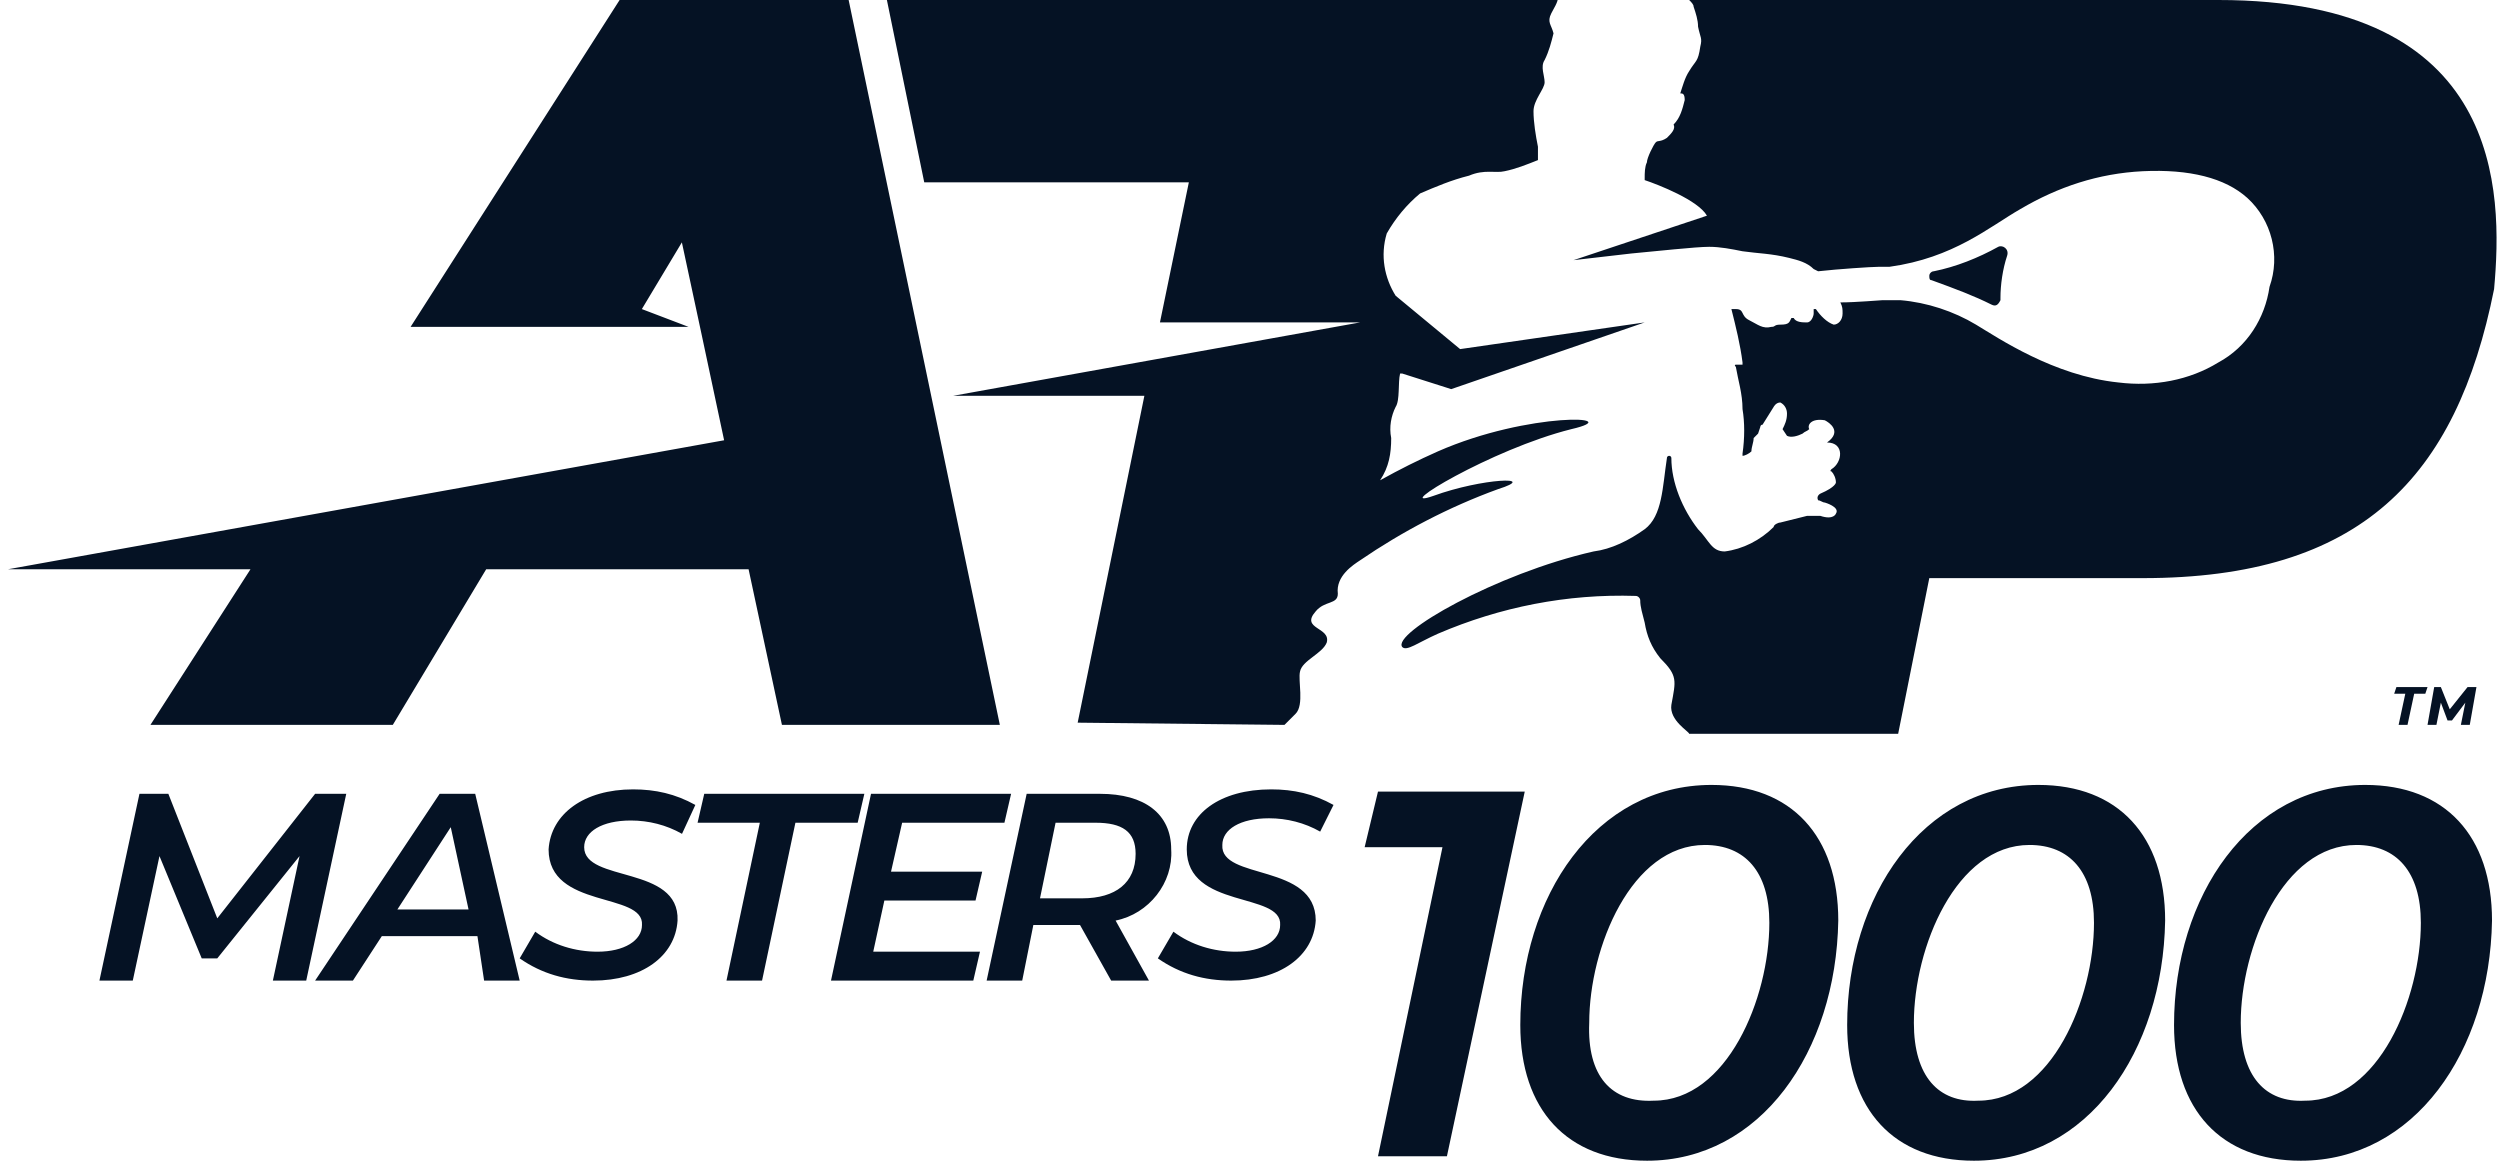 <?xml version="1.0" encoding="utf-8"?>
<!-- Generator: Adobe Illustrator 27.2.0, SVG Export Plug-In . SVG Version: 6.00 Build 0)  -->
<svg version="1.1" id="Group_1953" xmlns="http://www.w3.org/2000/svg" xmlns:xlink="http://www.w3.org/1999/xlink" width="112px" height="52px" x="0px" y="0px"
	 viewBox="0 0 111.7 52.2" style="enable-background:new 0 0 111.7 52.2;" xml:space="preserve">
<style type="text/css">
	.st0{clip-path:url(#SVGID_00000183927848564816367830000012802357988993072041_);}
	.st1{fill:#051224;}
	.st2{clip-path:url(#SVGID_00000059267629813719685870000012434387500412911270_);}
</style>
<g id="Group_1950" transform="translate(9.906 39.1)">
	<g>
		<defs>
			<path id="SVGID_1_" d="M3.9-3.4l-4.4,5.6l-2.2-5.6H-4L-5.8,5h1.5l1.2-5.6L-1.2,4h0.7l3.7-4.6L2,5h1.5l1.8-8.4L3.9-3.4z M21.4-3.4
				l-0.3,1.3h2.8L22.4,5H24l1.5-7.1h2.8l0.3-1.3H21.4z M28.9-3.4L27.1,5h6.4l0.3-1.3H29l0.5-2.3h4.1l0.3-1.3h-4.1l0.5-2.2h4.6
				l0.3-1.3L28.9-3.4z M10-1.9l0.8,3.7H7.6L10-1.9z M9.5-3.4L3.9,5h1.7L6.9,3h4.3L11.5,5h1.6l-2-8.4H9.5z M37.2-2.1H39
				c1.2,0,1.8,0.4,1.8,1.4c0,1.3-0.9,2-2.4,2h-1.9L37.2-2.1z M35.9-3.4L34.1,5h1.6l0.5-2.5h2.1L39.7,5h1.7l-1.5-2.7
				c1.5-0.3,2.6-1.7,2.5-3.2c0-1.6-1.2-2.5-3.2-2.5L35.9-3.4z M51.7-3.5L51.1-1h3.5l-2.9,13.9h3.1l3.5-16.4L51.7-3.5z M14.4-0.9
				c0,2.7,4.3,1.9,4.2,3.4c0,0.7-0.8,1.2-2,1.2c-1,0-2-0.3-2.8-0.9l-0.7,1.2c1,0.7,2.1,1,3.3,1c2.2,0,3.7-1.1,3.8-2.7
				C20.3-0.2,16,0.6,16-1c0-0.7,0.8-1.2,2.1-1.2c0.8,0,1.6,0.2,2.3,0.6L21-2.9c-0.9-0.5-1.8-0.7-2.8-0.7C16-3.6,14.5-2.5,14.4-0.9
				 M43.1-0.9c0,2.7,4.3,1.9,4.2,3.4c0,0.7-0.8,1.2-2,1.2c-1,0-2-0.3-2.8-0.9l-0.7,1.2c1,0.7,2.1,1,3.3,1c2.2,0,3.7-1.1,3.8-2.7
				c0-2.6-4.3-1.8-4.2-3.4c0-0.7,0.8-1.2,2.1-1.2c0.8,0,1.6,0.2,2.3,0.6l0.6-1.2c-0.9-0.5-1.8-0.7-2.8-0.7
				C44.6-3.6,43.1-2.5,43.1-0.9 M61.2,6.9c0-3.4,1.9-8,5.2-8c1.8,0,2.9,1.2,2.9,3.5c0,3.4-1.9,8-5.2,8C62.2,10.5,61.1,9.3,61.2,6.9
				 M58.1,7c0,3.8,2.1,6.1,5.7,6.1c5.1,0,8.5-4.9,8.6-10.8c0-3.8-2.1-6.1-5.7-6.1C61.5-3.8,58.1,1.2,58.1,7 M75.8,6.9
				c0-3.4,1.9-8,5.2-8c1.8,0,2.9,1.2,2.9,3.5c0,3.4-1.9,8-5.2,8C76.9,10.5,75.8,9.3,75.8,6.9 M72.8,7c0,3.8,2.1,6.1,5.7,6.1
				c5.1,0,8.5-4.9,8.6-10.8c0-3.8-2.1-6.1-5.7-6.1C76.2-3.8,72.8,1.2,72.8,7 M90.5,6.9c0-3.4,1.9-8,5.2-8c1.8,0,2.9,1.2,2.9,3.5
				c0,3.4-1.9,8-5.2,8C91.6,10.5,90.5,9.3,90.5,6.9 M87.5,7c0,3.8,2.1,6.1,5.7,6.1c5.1,0,8.5-4.9,8.6-10.8c0-3.8-2.1-6.1-5.7-6.1
				C90.9-3.8,87.5,1.2,87.5,7 M97.5-8.2l-0.1,0.3h0.5l-0.3,1.4h0.4l0.3-1.4h0.5l0.1-0.3H97.5z M100.7-8.2l-0.8,1l-0.4-1h-0.3
				l-0.3,1.7h0.4l0.2-1l0.3,0.8h0.2l0.6-0.8l-0.2,1h0.4l0.3-1.7H100.7z"/>
		</defs>
		<clipPath id="SVGID_00000002346094458046464090000001075479568348816547_">
			<use xlink:href="#SVGID_1_"  style="overflow:visible;"/>
		</clipPath>
		<g id="Group_1949" style="clip-path:url(#SVGID_00000002346094458046464090000001075479568348816547_);">
			<rect id="Rectangle_59" x="-8.7" y="-10.5" class="st1" width="118.2" height="29.4"/>
		</g>
	</g>
</g>
<g id="Group_1952">
	<g>
		<defs>
			<rect id="SVGID_00000127754549347306942100000006967460097115241384_" x="-5.8" y="-8.2" width="129.8" height="65.1"/>
		</defs>
		<clipPath id="SVGID_00000008131315948131074990000012330798419853843125_">
			<use xlink:href="#SVGID_00000127754549347306942100000006967460097115241384_"  style="overflow:visible;"/>
		</clipPath>
		<g id="Group_1951" style="clip-path:url(#SVGID_00000008131315948131074990000012330798419853843125_);">
			<path id="Path_93" class="st1" d="M37.8,0l6.8,32.6h-9.8l-1.5-7H21.5l-4.2,7H6.4l4.5-7L0,25.6l32.2-5.8l-1-4.7l-0.9-4.2l-1.8,3
				l2.1,0.8l-12.5,0L27.5,0L37.8,0z M99.4,0H75.6c0.1,0.1,0.2,0.2,0.2,0.3C75.9,0.6,76,0.9,76,1.2c0.1,0.5,0.2,0.5,0.1,0.9
				c-0.1,0.7-0.2,0.6-0.5,1.1c-0.2,0.3-0.3,0.7-0.4,1c0,0,0,0,0,0c0,0,0,0,0,0c0.1,0,0.2,0,0.2,0.3c-0.1,0.4-0.2,0.8-0.5,1.1
				C75,5.8,74.8,6,74.6,6.2c-0.3,0.2-0.4,0.1-0.5,0.2s-0.4,0.7-0.4,0.9c-0.1,0.2-0.1,0.5-0.1,0.7c0,0,0,0.1,0,0.1
				C74.2,8.3,76,9,76.4,9.7l-6,2c0.8-0.1,1.8-0.2,2.6-0.3c1.1-0.1,2.9-0.3,3.5-0.3c0.5,0,1,0.1,1.5,0.2c0.7,0.1,1.3,0.1,2.1,0.3
				c0.4,0.1,0.8,0.2,1.1,0.5c0,0,0.2,0.1,0.2,0.1c0.9-0.1,2.4-0.2,2.7-0.2c0.2,0,0.5,0,0.5,0c2.9-0.4,4.5-1.8,5.9-2.6
				c1.7-1,3.5-1.6,5.5-1.7c2.1-0.1,3.7,0.3,4.7,1.2c1.1,1,1.5,2.6,1,4c-0.2,1.4-1,2.7-2.3,3.4c-1.3,0.8-2.9,1.1-4.5,0.9
				c-2.9-0.3-5.4-2-6.4-2.6c-1-0.6-2.2-1-3.4-1.1c-0.3,0-0.5,0-0.8,0c-0.1,0-1.2,0.1-1.9,0.1c0.1,0.2,0.1,0.3,0.1,0.5
				c0,0.3-0.2,0.5-0.4,0.5c-0.3-0.1-0.6-0.4-0.8-0.7c0,0-0.1,0-0.1,0s0,0.1,0,0.2c0,0.1-0.1,0.4-0.3,0.4c-0.2,0-0.5,0-0.6-0.2
				c0,0-0.1,0-0.1,0c0,0,0,0,0,0c-0.1,0.2-0.1,0.3-0.5,0.3c-0.3,0-0.2,0.1-0.4,0.1c-0.4,0.1-0.6-0.1-1-0.3s-0.2-0.5-0.6-0.5
				c-0.1,0-0.2,0-0.2,0c0.2,0.8,0.4,1.6,0.5,2.4c0,0,0,0.1,0,0.1c0,0,0,0,0,0l-0.3,0c0,0-0.1,0,0,0.1c0,0,0,0,0,0
				c0.1,0.6,0.3,1.2,0.3,1.9c0.1,0.6,0.1,1.3,0,2c0,0,0,0.1,0,0.1c0,0,0,0,0,0c0.1,0,0.3-0.1,0.4-0.2c0-0.2,0.1-0.4,0.1-0.6
				c0,0,0.1-0.1,0.1-0.1c0,0,0.1-0.1,0.1-0.1l0.1-0.3c0,0,0-0.1,0.1-0.1l0.5-0.8c0,0,0.1-0.2,0.3-0.2c0.2,0.1,0.3,0.3,0.3,0.5
				c0,0.3-0.1,0.5-0.2,0.7l0.2,0.3c0.2,0.1,0.5,0,0.7-0.1c0.1-0.1,0.2-0.1,0.3-0.2c-0.1-0.2,0.1-0.5,0.7-0.4c0.2,0.1,0.8,0.5,0.1,1
				c0,0,0,0,0,0c0,0,0,0,0,0c0.8,0,0.7,0.9,0.2,1.2c0,0-0.1,0.1,0,0.1c0,0,0,0,0,0c0.1,0.1,0.2,0.3,0.2,0.5c0,0,0,0.2-0.7,0.5
				c0,0-0.2,0.1-0.1,0.3c0.1,0,0.2,0.1,0.3,0.1c0,0,0.7,0.2,0.5,0.5c0,0-0.1,0.3-0.7,0.1c-0.2,0-0.4,0-0.6,0
				c-0.4,0.1-0.8,0.2-1.2,0.3c-0.1,0-0.3,0.1-0.3,0.2l0,0c-0.6,0.6-1.4,1-2.2,1.1c-0.6,0-0.7-0.5-1.2-1c-0.7-0.9-1.2-2.1-1.2-3.2
				c0,0,0-0.1-0.1-0.1c0,0-0.1,0-0.1,0.1c-0.2,1.3-0.2,2.6-1,3.2c-0.7,0.5-1.5,0.9-2.3,1c-4.4,1-9.1,3.7-8.6,4.3
				c0.2,0.2,0.7-0.2,1.6-0.6c2.8-1.2,5.8-1.8,8.9-1.7c0.1,0,0.2,0.1,0.2,0.2c0,0.3,0.1,0.6,0.2,1c0.1,0.6,0.3,1.1,0.7,1.6
				c0.8,0.8,0.7,1,0.5,2.1c-0.1,0.7,0.8,1.2,0.8,1.3h9.4l1.4-7h9.6c9.8,0,14.1-4.5,15.8-13C112.2,8.6,112.2,0,99.4,0 M57.4,32.6
				c0.1-0.1,0.3-0.3,0.5-0.5c0.4-0.4,0.1-1.5,0.2-1.9c0.1-0.5,1-0.8,1.2-1.3c0.2-0.7-1.2-0.6-0.5-1.4c0.4-0.5,1-0.3,1-0.8
				c-0.1-0.8,0.7-1.3,1-1.5c1.9-1.3,4-2.4,6.2-3.2c1.9-0.6-0.7-0.5-2.9,0.3c-2,0.7,2.6-2.1,6.2-3c2.6-0.6-1.9-0.8-6,1
				c-0.9,0.4-1.7,0.8-2.6,1.3c0,0,0,0,0,0c0,0,0,0,0,0c0.4-0.6,0.5-1.2,0.5-1.9c-0.1-0.5,0-1,0.2-1.4c0.2-0.3,0.1-1.1,0.2-1.5
				c0,0,0.1,0,0.1,0l2.2,0.7l8.7-3l-8.3,1.2l-2.9-2.4c-0.5-0.8-0.7-1.8-0.4-2.8c0.4-0.7,0.9-1.3,1.5-1.8c0.7-0.3,1.4-0.6,2.2-0.8
				c0.7-0.3,1.2-0.1,1.6-0.2c0.5-0.1,1-0.3,1.5-0.5c0,0,0,0,0,0c0-0.2,0-0.4,0-0.6c-0.1-0.5-0.2-1.1-0.2-1.6c0-0.5,0.5-1,0.5-1.3
				s-0.2-0.7,0-1c0.2-0.4,0.3-0.8,0.4-1.2c-0.1-0.4-0.3-0.5-0.1-0.9c0.1-0.2,0.3-0.5,0.3-0.7H39.5l1.7,8.3h11.9l-1.3,6.3h9
				l-18.3,3.3l8.6,0l-3,14.7L57.4,32.6z M89.2,13.7c0.2,0.1,0.3,0,0.4-0.2c0,0,0-0.1,0-0.1c0-0.6,0.1-1.3,0.3-1.9
				c0.1-0.3-0.2-0.5-0.4-0.4c-0.9,0.5-1.9,0.9-2.9,1.1c-0.1,0-0.2,0.1-0.2,0.2c0,0.1,0,0.2,0.1,0.2C87.6,13,88.4,13.3,89.2,13.7"/>
		</g>
	</g>
</g>
</svg>
